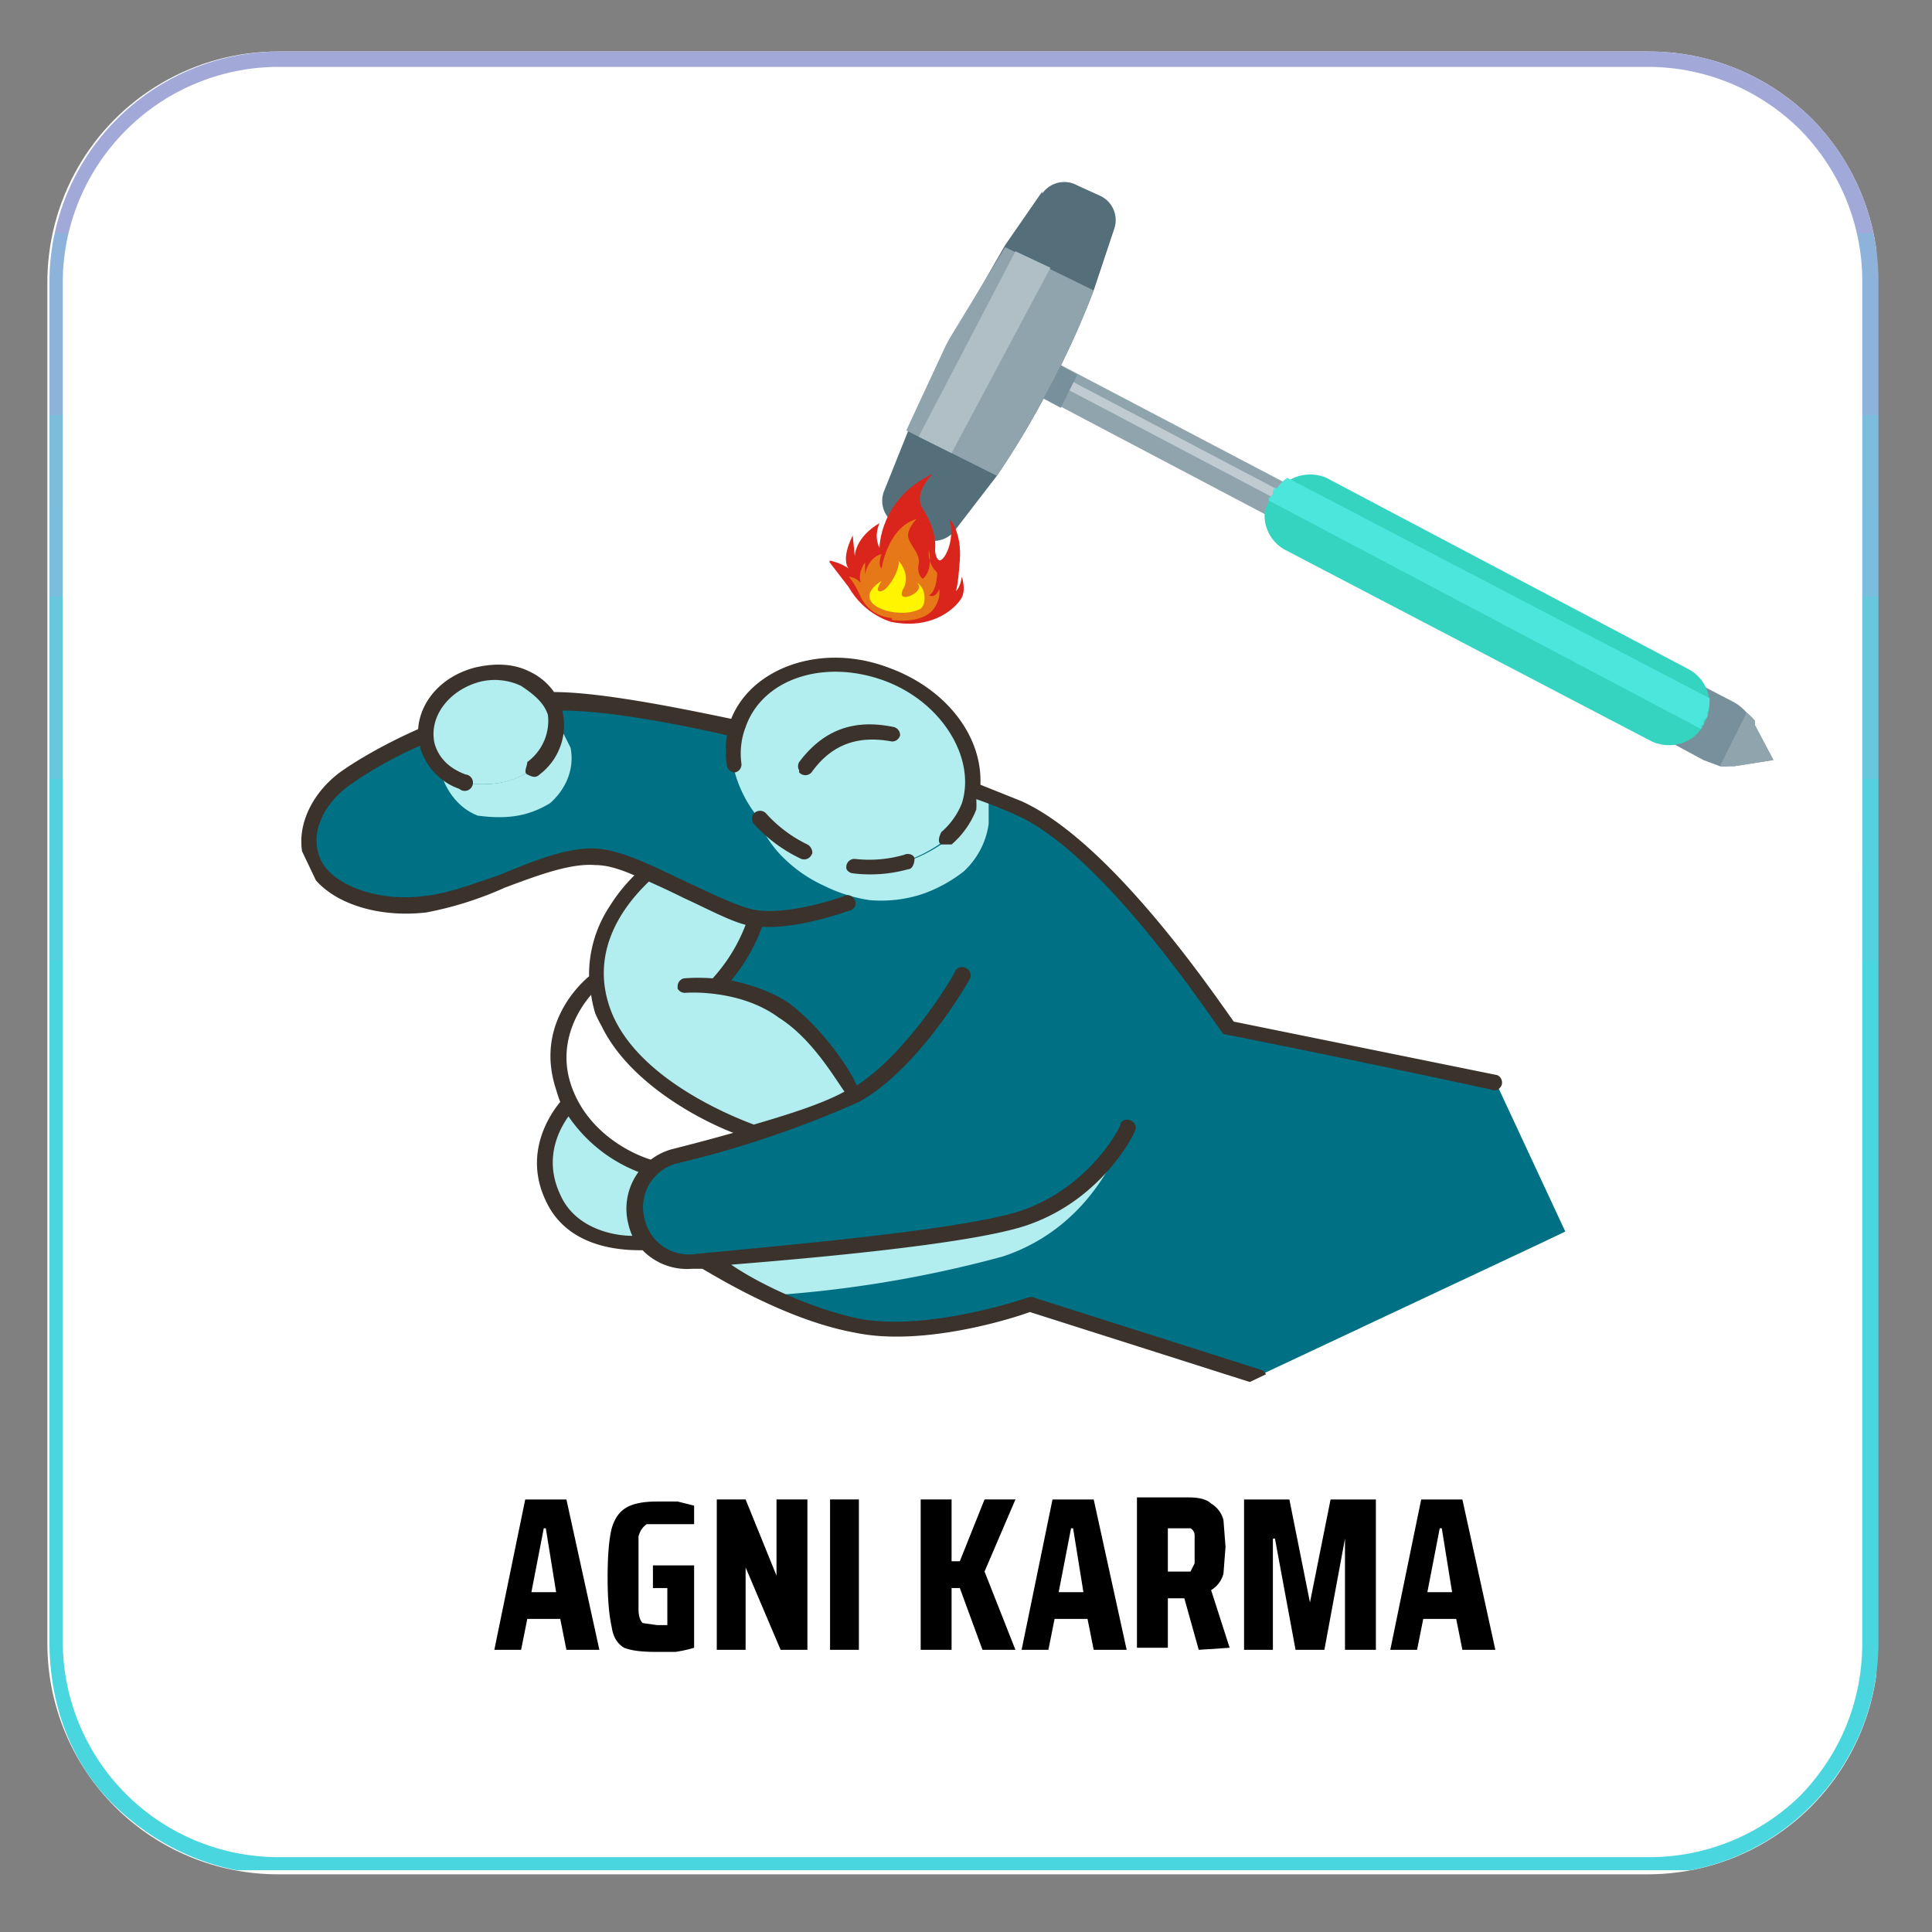 <svg xmlns="http://www.w3.org/2000/svg" xmlns:xlink="http://www.w3.org/1999/xlink" width="125" height="125" viewBox="0 0 93.8 93.8"><rect x="0" y="0" width="93.8" height="93.8" fill="#808080" stroke="none"/><defs><path id="reuse-0" d="M41.8 24.5 50.6 8l39.7 21-8.7 16.5zm0 0" class="B"/><path id="reuse-1" d="m41 22.4 6.7 1-1.1 7.4-6.7-1zm0 0" class="B"/><path id="reuse-2" d="m55.8 16.4 20.6 43.2-43.2 20.6L12.6 37zm0 0" class="B"/></defs><style>.B{clip-rule:nonzero}.C{fill:#b2edef}.D{fill:#90a4ae}.E{fill:#bfcbd0}.F{fill-rule:evenodd}</style><defs><clipPath id="A"><path d="M2.3 2.5h89.1V91H2.3zm0 0" class="B"/></clipPath><clipPath id="B"><path d="M13.5 2.5H80a11.2 11.2 0 0 1 8 3.3 11.2 11.2 0 0 1 3.2 8v66A11.2 11.2 0 0 1 80 91H13.5A11.2 11.2 0 0 1 2.3 79.8v-66A11.2 11.2 0 0 1 13.5 2.5m0 0" class="B"/></clipPath><clipPath id="C"><path d="M2.3 2.5h89v88.3h-89zm0 0" class="B"/></clipPath><clipPath id="D"><path d="M13.5 2.5H80a11.2 11.2 0 0 1 8 3.3 11.2 11.2 0 0 1 3.2 8v66a11.2 11.2 0 0 1-3.3 7.9 11.2 11.2 0 0 1-8 3.3H13.6c-3 0-5.8-1.2-8-3.3s-3.2-5-3.2-8v-66A11.2 11.2 0 0 1 13.5 2.5m0 0" class="B"/></clipPath><clipPath id="F"><path d="M80 32h7v6h-7zm0 0" class="B"/></clipPath><clipPath id="G"><use xlink:href="#reuse-0" class="B"/></clipPath><clipPath id="H"><use xlink:href="#reuse-0" class="B"/></clipPath><clipPath id="I"><use xlink:href="#reuse-0" class="B"/></clipPath><clipPath id="J"><path d="M49 17h34v19H49zm0 0" class="B"/></clipPath><clipPath id="K"><use xlink:href="#reuse-0" class="B"/></clipPath><clipPath id="L"><use xlink:href="#reuse-0" class="B"/></clipPath><clipPath id="M"><use xlink:href="#reuse-0" class="B"/></clipPath><clipPath id="N"><path d="M50 17h12v8H50zm0 0" class="B"/></clipPath><clipPath id="O"><use xlink:href="#reuse-0" class="B"/></clipPath><clipPath id="P"><use xlink:href="#reuse-0" class="B"/></clipPath><clipPath id="Q"><use xlink:href="#reuse-0" class="B"/></clipPath><clipPath id="R"><path d="M61 22h22v15H61zm0 0" class="B"/></clipPath><clipPath id="S"><use xlink:href="#reuse-0" class="B"/></clipPath><clipPath id="T"><use xlink:href="#reuse-0" class="B"/></clipPath><clipPath id="U"><use xlink:href="#reuse-0" class="B"/></clipPath><clipPath id="V"><path d="M82 34h1v2h-1zm0 0" class="B"/></clipPath><clipPath id="W"><use xlink:href="#reuse-0" class="B"/></clipPath><clipPath id="X"><use xlink:href="#reuse-0" class="B"/></clipPath><clipPath id="Y"><use xlink:href="#reuse-0" class="B"/></clipPath><clipPath id="Z"><path d="M61 23h1v1h-1zm0 0" class="B"/></clipPath><clipPath id="a"><use xlink:href="#reuse-0" class="B"/></clipPath><clipPath id="b"><use xlink:href="#reuse-0" class="B"/></clipPath><clipPath id="c"><use xlink:href="#reuse-0" class="B"/></clipPath><clipPath id="d"><path d="M61 24h1v1h-1zm0 0" class="B"/></clipPath><clipPath id="e"><use xlink:href="#reuse-0" class="B"/></clipPath><clipPath id="f"><use xlink:href="#reuse-0" class="B"/></clipPath><clipPath id="g"><use xlink:href="#reuse-0" class="B"/></clipPath><clipPath id="h"><path d="M61 23h22v13H61zm0 0" class="B"/></clipPath><clipPath id="i"><use xlink:href="#reuse-0" class="B"/></clipPath><clipPath id="j"><use xlink:href="#reuse-0" class="B"/></clipPath><clipPath id="k"><use xlink:href="#reuse-0" class="B"/></clipPath><clipPath id="l"><path d="M49 17h4v3h-4zm0 0" class="B"/></clipPath><clipPath id="m"><use xlink:href="#reuse-0" class="B"/></clipPath><clipPath id="n"><use xlink:href="#reuse-0" class="B"/></clipPath><clipPath id="o"><use xlink:href="#reuse-0" class="B"/></clipPath><clipPath id="p"><path d="M42 8h13v19H42zm0 0" class="B"/></clipPath><clipPath id="q"><use xlink:href="#reuse-0" class="B"/></clipPath><clipPath id="r"><use xlink:href="#reuse-0" class="B"/></clipPath><clipPath id="s"><use xlink:href="#reuse-0" class="B"/></clipPath><clipPath id="t"><path d="M44 11h10v13H44zm0 0" class="B"/></clipPath><clipPath id="u"><use xlink:href="#reuse-0" class="B"/></clipPath><clipPath id="v"><use xlink:href="#reuse-0" class="B"/></clipPath><clipPath id="w"><use xlink:href="#reuse-0" class="B"/></clipPath><clipPath id="x"><path d="M44 12h7v11h-7zm0 0" class="B"/></clipPath><clipPath id="y"><use xlink:href="#reuse-0" class="B"/></clipPath><clipPath id="z"><use xlink:href="#reuse-0" class="B"/></clipPath><clipPath id="AA"><use xlink:href="#reuse-0" class="B"/></clipPath><clipPath id="AB"><path d="M83 34h4v4h-4zm0 0" class="B"/></clipPath><clipPath id="AC"><use xlink:href="#reuse-0" class="B"/></clipPath><clipPath id="AD"><use xlink:href="#reuse-0" class="B"/></clipPath><clipPath id="AE"><use xlink:href="#reuse-0" class="B"/></clipPath><clipPath id="AF"><path d="M40 23h7v8h-7zm0 0" class="B"/></clipPath><clipPath id="AG"><use xlink:href="#reuse-1" class="B"/></clipPath><clipPath id="AH"><use xlink:href="#reuse-1" class="B"/></clipPath><clipPath id="AI"><use xlink:href="#reuse-1" class="B"/></clipPath><clipPath id="AJ"><path d="M41 25h5v6h-5zm0 0" class="B"/></clipPath><clipPath id="AK"><use xlink:href="#reuse-1" class="B"/></clipPath><clipPath id="AL"><use xlink:href="#reuse-1" class="B"/></clipPath><clipPath id="AM"><use xlink:href="#reuse-1" class="B"/></clipPath><clipPath id="AN"><path d="M42 27h3v3h-3zm0 0" class="B"/></clipPath><clipPath id="AO"><use xlink:href="#reuse-1" class="B"/></clipPath><clipPath id="AP"><use xlink:href="#reuse-1" class="B"/></clipPath><clipPath id="AQ"><use xlink:href="#reuse-1" class="B"/></clipPath><clipPath id="AR"><path d="M26 53h6v8h-6zm0 0" class="B"/></clipPath><clipPath id="AS"><use xlink:href="#reuse-2" class="B"/></clipPath><clipPath id="AT"><use xlink:href="#reuse-2" class="B"/></clipPath><clipPath id="AU"><path d="M14 34h62v33H14zm0 0" class="B"/></clipPath><clipPath id="AV"><use xlink:href="#reuse-2" class="B"/></clipPath><clipPath id="AW"><use xlink:href="#reuse-2" class="B"/></clipPath><clipPath id="AX"><path d="M28 42h14v14H28zm0 0" class="B"/></clipPath><clipPath id="AY"><use xlink:href="#reuse-2" class="B"/></clipPath><clipPath id="AZ"><use xlink:href="#reuse-2" class="B"/></clipPath><clipPath id="Aa"><path d="M27 47h10v10H27zm0 0" class="B"/></clipPath><clipPath id="Ab"><use xlink:href="#reuse-2" class="B"/></clipPath><clipPath id="Ac"><use xlink:href="#reuse-2" class="B"/></clipPath><clipPath id="Ad"><path d="M35 32h13v11H35zm0 0" class="B"/></clipPath><clipPath id="Ae"><use xlink:href="#reuse-2" class="B"/></clipPath><clipPath id="Af"><use xlink:href="#reuse-2" class="B"/></clipPath><clipPath id="Ag"><path d="M20 32h7v7h-7zm0 0" class="B"/></clipPath><clipPath id="Ah"><use xlink:href="#reuse-2" class="B"/></clipPath><clipPath id="Ai"><use xlink:href="#reuse-2" class="B"/></clipPath><clipPath id="Aj"><path d="M21 35h7v5h-7zm0 0" class="B"/></clipPath><clipPath id="Ak"><use xlink:href="#reuse-2" class="B"/></clipPath><clipPath id="Al"><use xlink:href="#reuse-2" class="B"/></clipPath><clipPath id="Am"><path d="M36 38h12v6H36zm0 0" class="B"/></clipPath><clipPath id="An"><use xlink:href="#reuse-2" class="B"/></clipPath><clipPath id="Ao"><use xlink:href="#reuse-2" class="B"/></clipPath><clipPath id="Ap"><path d="M34 54h21v9H34zm0 0" class="B"/></clipPath><clipPath id="Aq"><use xlink:href="#reuse-2" class="B"/></clipPath><clipPath id="Ar"><use xlink:href="#reuse-2" class="B"/></clipPath><clipPath id="As"><path d="M14 31h59v37H14zm0 0" class="B"/></clipPath><clipPath id="At"><use xlink:href="#reuse-2" class="B"/></clipPath><clipPath id="Au"><use xlink:href="#reuse-2" class="B"/></clipPath><linearGradient id="E" x1="59.4" x2="59.4" y1="0" y2="118" gradientUnits="userSpaceOnUse"><stop offset="0" stop-color="#ABA4D8"/><stop offset="0" stop-color="#AAA4D8"/><stop offset="0" stop-color="#AAA5D8"/><stop offset="0" stop-color="#A9A5D8"/><stop offset="0" stop-color="#A8A6D8"/><stop offset="0" stop-color="#A7A6D8"/><stop offset="0" stop-color="#A7A6D8"/><stop offset="0" stop-color="#A6A7D8"/><stop offset="0" stop-color="#A5A7D8"/><stop offset="0" stop-color="#A4A7D8"/><stop offset="0" stop-color="#A3A8D9"/><stop offset="0" stop-color="#A3A8D9"/><stop offset="0" stop-color="#A2A9D9"/><stop offset=".1" stop-color="#A1A9D9"/><stop offset=".1" stop-color="#A0A9D9"/><stop offset=".1" stop-color="#A0AAD9"/><stop offset=".1" stop-color="#9FAAD9"/><stop offset=".1" stop-color="#9EABD9"/><stop offset=".1" stop-color="#9DABD9"/><stop offset=".1" stop-color="#9DABD9"/><stop offset=".1" stop-color="#9CACD9"/><stop offset=".1" stop-color="#9BACD9"/><stop offset=".1" stop-color="#9AADD9"/><stop offset=".1" stop-color="#99ADD9"/><stop offset=".1" stop-color="#99ADD9"/><stop offset=".1" stop-color="#98AED9"/><stop offset=".1" stop-color="#97AED9"/><stop offset=".1" stop-color="#96AED9"/><stop offset=".1" stop-color="#96AFDA"/><stop offset=".1" stop-color="#95AFDA"/><stop offset=".1" stop-color="#94B0DA"/><stop offset=".1" stop-color="#93B0DA"/><stop offset=".1" stop-color="#93B0DA"/><stop offset=".1" stop-color="#92B1DA"/><stop offset=".1" stop-color="#91B1DA"/><stop offset=".1" stop-color="#90B2DA"/><stop offset=".1" stop-color="#90B2DA"/><stop offset=".1" stop-color="#8FB2DA"/><stop offset=".1" stop-color="#8EB3DA"/><stop offset=".2" stop-color="#8DB3DA"/><stop offset=".2" stop-color="#8CB4DA"/><stop offset=".2" stop-color="#8CB4DA"/><stop offset=".2" stop-color="#8BB4DA"/><stop offset=".2" stop-color="#8AB5DA"/><stop offset=".2" stop-color="#89B5DA"/><stop offset=".2" stop-color="#89B5DA"/><stop offset=".2" stop-color="#88B6DB"/><stop offset=".2" stop-color="#87B6DB"/><stop offset=".2" stop-color="#86B7DB"/><stop offset=".2" stop-color="#86B7DB"/><stop offset=".2" stop-color="#85B7DB"/><stop offset=".2" stop-color="#84B8DB"/><stop offset=".2" stop-color="#83B8DB"/><stop offset=".2" stop-color="#83B9DB"/><stop offset=".2" stop-color="#82B9DB"/><stop offset=".2" stop-color="#81B9DB"/><stop offset=".2" stop-color="#80BADB"/><stop offset=".2" stop-color="#7FBADB"/><stop offset=".2" stop-color="#7FBBDB"/><stop offset=".2" stop-color="#7EBBDB"/><stop offset=".2" stop-color="#7DBBDB"/><stop offset=".2" stop-color="#7CBCDB"/><stop offset=".2" stop-color="#7CBCDB"/><stop offset=".2" stop-color="#7BBDDB"/><stop offset=".3" stop-color="#7ABDDC"/><stop offset=".3" stop-color="#79BDDC"/><stop offset=".3" stop-color="#79BEDC"/><stop offset=".3" stop-color="#78BEDC"/><stop offset=".3" stop-color="#77BEDC"/><stop offset=".3" stop-color="#76BFDC"/><stop offset=".3" stop-color="#76BFDC"/><stop offset=".3" stop-color="#75C0DC"/><stop offset=".3" stop-color="#74C0DC"/><stop offset=".3" stop-color="#73C0DC"/><stop offset=".3" stop-color="#72C1DC"/><stop offset=".3" stop-color="#72C1DC"/><stop offset=".3" stop-color="#71C2DC"/><stop offset=".3" stop-color="#70C2DC"/><stop offset=".3" stop-color="#6FC2DC"/><stop offset=".3" stop-color="#6FC3DC"/><stop offset=".3" stop-color="#6EC3DC"/><stop offset=".3" stop-color="#6DC4DC"/><stop offset=".3" stop-color="#6CC4DD"/><stop offset=".3" stop-color="#6CC4DD"/><stop offset=".3" stop-color="#6BC5DD"/><stop offset=".3" stop-color="#6AC5DD"/><stop offset=".3" stop-color="#69C5DD"/><stop offset=".3" stop-color="#69C6DD"/><stop offset=".3" stop-color="#68C6DD"/><stop offset=".3" stop-color="#67C7DD"/><stop offset=".4" stop-color="#66C7DD"/><stop offset=".4" stop-color="#65C7DD"/><stop offset=".4" stop-color="#65C8DD"/><stop offset=".4" stop-color="#64C8DD"/><stop offset=".4" stop-color="#63C9DD"/><stop offset=".4" stop-color="#62C9DD"/><stop offset=".4" stop-color="#62C9DD"/><stop offset=".4" stop-color="#61CADD"/><stop offset=".4" stop-color="#60CADD"/><stop offset=".4" stop-color="#5FCBDD"/><stop offset=".4" stop-color="#5FCBDE"/><stop offset=".4" stop-color="#5ECBDE"/><stop offset=".4" stop-color="#5DCCDE"/><stop offset=".4" stop-color="#5CCCDE"/><stop offset=".4" stop-color="#5CCCDE"/><stop offset=".4" stop-color="#5BCDDE"/><stop offset=".4" stop-color="#5ACDDE"/><stop offset=".4" stop-color="#59CEDE"/><stop offset=".4" stop-color="#58CEDE"/><stop offset=".4" stop-color="#58CEDE"/><stop offset=".4" stop-color="#57CFDE"/><stop offset=".4" stop-color="#56CFDE"/><stop offset=".4" stop-color="#55D0DE"/><stop offset=".4" stop-color="#55D0DE"/><stop offset=".4" stop-color="#54D0DE"/><stop offset=".4" stop-color="#53D1DE"/><stop offset=".5" stop-color="#52D1DE"/><stop offset=".5" stop-color="#52D2DE"/><stop offset=".5" stop-color="#51D2DF"/><stop offset=".5" stop-color="#50D2DF"/><stop offset=".5" stop-color="#4FD3DF"/><stop offset=".5" stop-color="#4ED3DF"/><stop offset=".5" stop-color="#4ED3DF"/><stop offset=".5" stop-color="#4DD4DF"/><stop offset=".5" stop-color="#4CD4DF"/><stop offset=".5" stop-color="#4BD5DF"/><stop offset=".5" stop-color="#4BD5DF"/><stop offset=".5" stop-color="#4AD5DF"/><stop offset=".5" stop-color="#49D6DF"/><stop offset="1" stop-color="#49D6DF"/></linearGradient><path id="Av" d="m27.5 80.1-.3-1.5h-1.6l-.3 1.5H24l1.5-7.3h2l1.6 7.3zm-1-5.9h-.1l-.6 3.1H27zm0 0"/></defs><g clip-path="url(#A)"><g clip-path="url(#B)"><path fill="#fff" d="M2.3 2.5h88.8V91H2.3zm0 0"/></g></g><g clip-path="url(#C)"><g clip-path="url(#D)"><path fill="none" stroke="url(#E)" stroke-width="2" d="M15 0h88.8a15 15 0 0 1 10.7 4.4 15 15 0 0 1 4.3 10.6v88.3c0 4-1.5 7.7-4.3 10.6a15 15 0 0 1-10.7 4.3H15a15 15 0 0 1-15-15V15c0-4 1.6-7.8 4.4-10.6A15 15 0 0 1 15 0Zm0 0" transform="matrix(.748 0 0 .748 2.3 2.5)"/></g></g><use href="#Av"/><path d="M31.7 77.1V76h2v4a6.5 6.5 0 0 1-.9.2h-1q-1 0-1.5-.2-.5-.3-.6-1-.2-.9-.2-2.4 0-1.6.2-2.4.2-.7.7-1 .5-.3 1.5-.3h1l.8.2V74h-2.3q-.3.2-.4.6V78.1q0 .5.2.7l.7.1h.5v-1.8zm6.2 3-1.7-4v4h-1.4v-7.3h1.4l1.5 3.7v-3.7h1.5v7.3zm2.4 0v-7.3h1.4v7.3zm7.4 0-1.1-3h-.4v3h-1.5v-7.3h1.5v3h.4l1.2-3h1.5l-1.5 3.5 1.5 3.8zm0 0"/><use x="25.6" href="#Av"/><path d="m58.2 80.1-.7-2.5h-.8V80h-1.5v-7.3h2.5q.8 0 1.1.3a1.3 1.3 0 0 1 .6.8l.1 1.3-.1 1.3a1.3 1.3 0 0 1-.6.8l.9 2.8zm-.9-3.8h.5l.2-.4v-1.4a.4.4 0 0 0-.2-.3h-1.1v2.1zm8 3.8v-5.4l-1 5.4h-1.4l-1-5.4h-.1v5.4h-1.4v-7.3h2.2l1 5 1-5h2.2v7.3zm0 0"/><use x="43.5" href="#Av"/><g clip-path="url(#F)"><g clip-path="url(#G)"><g clip-path="url(#H)"><g clip-path="url(#I)"><path fill="#78909c" d="m82.7 36.9.8.3a2.7 2.7 0 0 0 .5 0h.2l1.9-.3-.9-1.7a2 2 0 0 0 0-.2 2.2 2.2 0 0 0-.4-.4 2.3 2.3 0 0 0-.6-.5l-2.7-1.4-1.4 2.8z"/></g></g></g></g><g clip-path="url(#J)"><g class="D" clip-path="url(#K)"><g clip-path="url(#L)"><g clip-path="url(#M)"><path d="m81.6 35.6.9-1.6-31.8-16.7-.8 1.6zm0 0"/></g></g></g></g><g clip-path="url(#N)"><g class="E" clip-path="url(#O)"><g clip-path="url(#P)"><g clip-path="url(#Q)"><path d="M62 23.7h-.1l-.1.3-.1.1-11.4-6 .2-.4 11.4 6"/></g></g></g></g><g clip-path="url(#R)"><g clip-path="url(#S)"><g clip-path="url(#T)"><g clip-path="url(#U)"><path fill="#35d4c1" d="m61.8 24-.1.2a1.9 1.9 0 0 0-.3.7 1.9 1.9 0 0 0 1 1.8L80.2 36a2 2 0 0 0 2-.2 1.9 1.9 0 0 0 .5-.6l.1-.2a1.9 1.9 0 0 0-.8-2.5l-17.6-9.3a2 2 0 0 0-2.5.8"/></g></g></g></g><g clip-path="url(#V)"><g clip-path="url(#W)"><g clip-path="url(#X)"><g clip-path="url(#Y)"><path fill="#aabfc6" d="M82.7 35v.2h-.1zm.1-.2.1-.2zm.1-.2"/></g></g></g></g><g clip-path="url(#Z)"><g clip-path="url(#a)"><g clip-path="url(#b)"><g clip-path="url(#c)"><path fill="#dae1e4" d="M62 23.7h-.1m0 0"/></g></g></g></g><g clip-path="url(#d)"><g class="E" clip-path="url(#e)"><g clip-path="url(#f)"><g clip-path="url(#g)"><path d="M61.6 24.2z"/></g></g></g></g><g clip-path="url(#h)"><g clip-path="url(#i)"><g clip-path="url(#j)"><g clip-path="url(#k)"><path fill="#4be7dc" d="M82.7 35v.2h-.1v.2l-21-11.1v-.1l.2-.2v-.2l.1-.1c0-.1 0 0 .1 0a1.9 1.9 0 0 1 .5-.5L83 33.9a1.9 1.9 0 0 1-.1.7v.2l-.2.2"/></g></g></g></g><g clip-path="url(#l)"><g clip-path="url(#m)"><g clip-path="url(#n)"><g clip-path="url(#o)"><path fill="#78909c" d="m51.5 19.8.8-1.6-1.6-.9L50 19z"/></g></g></g></g><g clip-path="url(#p)"><g clip-path="url(#q)"><g clip-path="url(#r)"><g clip-path="url(#s)"><path fill="#546e7a" d="m50.6 9.3-1.8 2.6-2.7 4.7-2 4.3-1.2 3a1.3 1.3 0 0 0 .7 1.6l1.1.6a1.3 1.3 0 0 0 1.7-.4l2-2.6a42 42 0 0 0 2.4-4 41.5 41.5 0 0 0 2.3-5l1-3a1.3 1.3 0 0 0-.7-1.6L52.3 9a1.3 1.3 0 0 0-1.7.4"/></g></g></g></g><g clip-path="url(#t)"><g class="D" clip-path="url(#u)"><g clip-path="url(#v)"><g clip-path="url(#w)"><path d="m44 20.9 4.4 2.2a42 42 0 0 0 2.4-4 41.5 41.5 0 0 0 2.3-5L48.8 12 46 16.6z"/></g></g></g></g><g clip-path="url(#x)"><g clip-path="url(#y)"><g clip-path="url(#z)"><g clip-path="url(#AA)"><path fill="#b0bec5" d="m46.2 22 4.8-9-1.7-.8-4.7 9z"/></g></g></g></g><g clip-path="url(#AB)"><g class="D" clip-path="url(#AC)"><g clip-path="url(#AD)"><g clip-path="url(#AE)"><path d="M84 37.2h.2l1.9-.3-.9-1.7a2 2 0 0 0 0-.2 2.2 2.2 0 0 0-.4-.4l-1.3 2.6a2.7 2.7 0 0 0 .5 0"/></g></g></g></g><g clip-path="url(#AF)"><g class="F" clip-path="url(#AG)"><g clip-path="url(#AH)"><g clip-path="url(#AI)"><path fill="#da251d" d="M43.3 30.2s-1.3-.3-2.1-1.7l-1-1.3s.6.1 1 .4c0 0-.4-.4.2-1.6l.1 1s0-.9 1.2-1.6c0 0-.3.6 0 1.2 0 0 0-2.4 2.6-3.6 0 0-1 .9-.5 1.7 0 0 .7 1 .6 2 0 0 0 .4.2.5s.8-.9.5-2c0 0 .6.6.5 2s-.2 1.5-.2 1.5.2-.1.3-.7c0 0 .2.6 0 1s-1.3 1.6-3.4 1.2zm0 0"/></g></g></g></g><g clip-path="url(#AJ)"><g class="F" clip-path="url(#AK)"><g clip-path="url(#AL)"><g clip-path="url(#AM)"><path fill="#e77817" d="M43.3 30s-1 0-1.5-1c0 0-.3-.7-.6-1 0 0 .3 0 .6.3 0 0-.2-.4.2-1v.6s.1-.8.8-1c0 0-.2.5 0 .7 0 0 .3-2 1.7-2.4 0 0-.5.5-.4.9s.6.8.5 1.3.2.7.2.7.5-.3.3-1.4a1.3 1.3 0 0 0 .4 1.1s0 .9-.4 1.1c0 0 .3.2.5-.3 0 0 .1.5-.3 1s-1.3.6-2 .5zm0 0"/></g></g></g></g><g clip-path="url(#AN)"><g class="F" clip-path="url(#AO)"><g clip-path="url(#AP)"><g clip-path="url(#AQ)"><path fill="#fff500" d="M42.8 28.2s-.4.6 0 .5 1-1.3.8-1.5c0 0 .6.6.3 1.3-.6 1 1.2.2.6-.2.5.2.5 1.2.1 1.3-1.1.5-3.5-.3-1.8-1.4zm0 0"/></g></g></g></g><g clip-path="url(#AR)"><g class="C" clip-path="url(#AS)"><g clip-path="url(#AT)"><path d="M31.7 56.8c.8-1.4-1-3.5-4-3.3 0 0-2.1 2.1-.9 4.7s4.6 2.1 4.6 2.1zm0 0"/></g></g></g><g clip-path="url(#AU)"><g clip-path="url(#AV)"><g clip-path="url(#AW)"><path fill="#007084" d="m72.6 52.5-13-2.5s-5.5-8.7-10.1-10.8a27 27 0 0 0-2.3-.9l-11.4-3c-3.8-.7-7.3-1.3-9.1-1.2l-6 1.5c-1.8.8-3.2 1.6-4 2.2-1.4 1-2.1 2.8-1.5 4.2s3 2.2 5.5 1.9 5.9-2.4 8.2-2.3a8 8 0 0 1 2.6.8c-.4 5.6 3.3 9 10 10.8-5.2-.1-8.5 1-9.8 3.6a2.6 2.6 0 0 0-.8 2.5c0 .2 0 .3.2.5a2.5 2.5 0 0 0 .3.5 2.6 2.6 0 0 0 2.2 1h.6s3.8 2.4 7.3 3 8.6-1 8.6-1l11 3.5 14.9-7zm0 0"/></g></g></g><g clip-path="url(#AX)"><g class="C" clip-path="url(#AY)"><g clip-path="url(#AZ)"><path d="M41.5 53.2S40 50.5 38 49c-1.1-.8-2.4-1-3.3-1.2a8.5 8.5 0 0 0 2-3.3c-1.4-.2-3.4-1.4-5.3-2.2 0 0-2.7 2-2.5 5.1-1.5 4.1 1.4 6.5 7.7 7.5 1.9-.6 3.7-1.2 4.8-1.8zm0 0"/></g></g></g><g clip-path="url(#Aa)"><g clip-path="url(#Ab)"><g clip-path="url(#Ac)"><path fill="#fff" d="M31.7 56.8c-.1 0-2.8-.8-4-3.3a5.4 5.4 0 0 1-.3-.8c-1-3 1.5-5.1 1.6-5.2 0 .5 0 1 .3 1.5 1.3 4 7.2 6 7.4 6l-4 1.2a2.5 2.5 0 0 0-1 .6zm0 0"/></g></g></g><g clip-path="url(#Ad)"><g class="C" clip-path="url(#Ae)"><g clip-path="url(#Af)"><path d="M46 40.7a7 7 0 0 1-2 1.1 6.4 6.4 0 0 1-2.6.3 7.3 7.3 0 0 1-2.3-.7 6.7 6.7 0 0 1-2.2-1.6 6 6 0 0 1-1.3-2.6 4 4 0 0 1 .2-1.8v-.2c.9-2.5 4.1-3.6 7.2-2.5 2.7 1 4.4 3.4 4.2 5.6a4 4 0 0 1-.2.9 4 4 0 0 1-1 1.5zm0 0"/></g></g></g><g clip-path="url(#Ag)"><g class="C" clip-path="url(#Ah)"><g clip-path="url(#Ai)"><path d="M26.7 34a2.3 2.3 0 0 1 .2.6c.2 1-.2 2-1 2.7-.9.7-2 .9-3.5.7-.8-.3-1.4-1-1.6-1.8a2.4 2.4 0 0 1-.1-.6c0-1.2 1-2.5 2.4-2.8 1.5-.4 3 .2 3.6 1.3m0 0"/></g></g></g><g clip-path="url(#Aj)"><g class="C" clip-path="url(#Ak)"><g clip-path="url(#Al)"><path d="M26.7 39c-1 .6-2 .8-3.5.6-.8-.3-1.4-1-1.7-1.8a2.5 2.5 0 0 1 0-.4l1 .6c1.3.2 2.5 0 3.4-.7.7-.6 1.1-1.4 1-2.2a2.3 2.3 0 0 1 .5.6l.3.6c.2 1-.2 2-1 2.7zm0 0"/></g></g></g><g clip-path="url(#Am)"><g class="C" clip-path="url(#An)"><g clip-path="url(#Ao)"><path d="M46.8 42.3a7 7 0 0 1-2 1.1 6.4 6.4 0 0 1-2.6.3A7.5 7.5 0 0 1 40 43a6.8 6.8 0 0 1-2.2-1.6 6 6 0 0 1-1.2-2.1l.4.5a6.7 6.7 0 0 0 2.2 1.6 7.3 7.3 0 0 0 2.3.7 6.4 6.4 0 0 0 2.6-.3 6.9 6.9 0 0 0 2-1.1 4 4 0 0 0 1-1.5 3.8 3.8 0 0 0 .2-.9l.7.3V40a3.8 3.8 0 0 1-.2.8 3.9 3.9 0 0 1-1 1.5zm0 0"/></g></g></g><g clip-path="url(#Ap)"><g class="C" clip-path="url(#Aq)"><g clip-path="url(#Ar)"><path d="M54.7 54.7s-1.2 4.7-6 6.3a57.3 57.3 0 0 1-11.4 1.9c-1.7-.8-3-1.7-3-1.7 4.5-.4 13.1-1.2 15.6-2.1a8.8 8.8 0 0 0 4.8-4.4m0 0"/></g></g></g><g clip-path="url(#As)"><g clip-path="url(#At)"><g clip-path="url(#Au)"><path fill="#3a322b" d="M39.4 41.5a.4.4 0 0 1-.5.2 7.3 7.3 0 0 1-2.3-1.7.4.4 0 0 1 0-.5.4.4 0 0 1 .6 0 6.5 6.5 0 0 0 2 1.5c.2.1.3.4.2.5zm4.5 0a6.1 6.1 0 0 1-2.4.2.4.4 0 0 0-.4.3.4.4 0 0 0 0 .2.4.4 0 0 0 .3.2 6.9 6.9 0 0 0 2.7-.2c.2 0 .3-.3.3-.5s-.3-.3-.5-.2zm-.2-5.8a.4.4 0 0 0-.3-.4c-1.9-.4-3.4.1-4.6 1.7a.4.4 0 0 0 0 .4.3.3 0 0 0 0 .1.4.4 0 0 0 .6 0c1-1.4 2.3-1.8 3.9-1.5a.4.4 0 0 0 .4-.3zM61 67.2l-11-3.5c-.8.3-5.2 1.7-8.5 1-3.3-.6-6.7-2.7-7.4-3.1h-.5a3 3 0 0 1-2.4-.9c-.8 0-3.6 0-4.7-2.4-1.1-2.3.2-4.2.7-4.8a6 6 0 0 1-.2-.6c-1-3 1-5 1.6-5.5a6 6 0 0 1 1-3.4 8 8 0 0 1 1.2-1.5c-.7-.3-1.3-.5-1.9-.5-1.2-.1-2.8.5-4.4 1.1a17 17 0 0 1-3.8 1.2c-2.6.3-5-.6-5.8-2.2-.7-1.5 0-3.4 1.6-4.6.7-.5 2-1.3 3.8-2.1.1-1.4 1.2-2.6 2.8-3 .9-.2 1.8-.2 2.6.2a3 3 0 0 1 1.2 1c2.3 0 6.2.8 8.6 1.3 1-2.5 4.4-3.7 7.6-2.5 2.8 1 4.6 3.3 4.5 5.7l2 .8c4.4 2 9.5 9.6 10.3 10.7l12.8 2.6a.4.4 0 0 1 .2.5c-.1.2-.3.3-.5.2a832.7 832.7 0 0 0-13-2.7c-.1 0-5.6-8.6-10-10.6a24 24 0 0 0-2-.8 4 4 0 0 1 0 .5 4.3 4.3 0 0 1-1.2 1.7h-.5c-.2-.1-.1-.4 0-.6a3.6 3.6 0 0 0 1-1.4c.7-2.2-1-5-3.9-6s-5.8 0-6.6 2.3a3.6 3.6 0 0 0-.2 1.8.4.4 0 0 1-.3.4.4.4 0 0 1-.4-.3 4.4 4.4 0 0 1 0-1.5c-3.5-.8-6.3-1.2-8-1.2a3 3 0 0 1-1.1 3.1c-.2.2-.4.1-.6 0s0-.4 0-.6c.8-.6 1.1-1.5 1-2.3-.2-.6-.7-1-1.3-1.4a3 3 0 0 0-2-.2c-1.5.4-2.5 1.7-2.2 3 .2.7.7 1.2 1.5 1.5a.4.4 0 1 1-.3.7 3 3 0 0 1-1.7-1.5 3 3 0 0 1-.2-.5v-.1a20 20 0 0 0-3.4 1.9c-1.4 1-2 2.5-1.4 3.7.6 1.2 2.8 2 5 1.7 1.1-.1 2.4-.6 3.6-1 1.7-.7 3.4-1.4 4.8-1.3 1.3.1 3 1 4.5 1.7 1.3.6 2.5 1.2 3.3 1.3 1.8.2 4.2-.7 4.2-.7.2-.1.4 0 .5.2s0 .4-.2.5c-.1 0-2.4.9-4.3.8a8.8 8.8 0 0 1-1.5 2.6c.9.2 1.9.5 2.8 1.1 1.6 1.2 2.9 3.1 3.3 4 2.6-1.7 4.8-5.5 4.8-5.6a.4.4 0 0 1 .5-.1.4.4 0 0 1 .2.5c-.1.2-2.5 4.4-5.4 6a50 50 0 0 1-8.9 3 2.2 2.2 0 0 0-1.5 2.7 2.2 2.2 0 0 0 2.3 1.7c4-.4 13.6-1.2 16.2-2.2 3.2-1.2 4.6-4 4.6-4.1 0-.2.3-.3.5-.2s.3.3.2.5c0 .1-1.5 3.2-5 4.5-2.3.9-9.6 1.6-14.6 2 1.3.9 3.8 2.1 6.1 2.6 3.4.7 8.3-1 8.3-1a.4.4 0 0 1 .3 0l11 3.5a.4.4 0 0 1 .3.4.4.4 0 0 1-.5.3zM29.6 48.9c1.2 3.5 6.2 5.4 7 5.7 1.7-.5 3.3-1 4.4-1.6-.5-.7-1.6-2.6-3.2-3.6-1.9-1.4-4.5-1.2-4.5-1.2a.4.4 0 0 1-.4-.2.4.4 0 0 1 0-.1.4.4 0 0 1 .3-.4 9 9 0 0 1 1.4 0 8.2 8.2 0 0 0 1.6-2.6c-.8-.2-1.9-.8-3-1.3a42 42 0 0 0-1.7-.8c-.6.6-3 2.9-1.9 6.1zm-1.9 3.7c.8 2.5 3.2 3.5 3.9 3.7a3 3 0 0 1 1-.5 105 105 0 0 0 3-.8c-1.8-.7-5.1-2.5-6.4-5.2a6 6 0 0 1-.3-.6 6 6 0 0 1-.2-.9c-.7.8-1.6 2.4-1 4.3zm3 7.4a3 3 0 0 1-.2-.6 3 3 0 0 1 .5-2.5 7.3 7.3 0 0 1-3.4-2.7c-.5.7-1.2 2.1-.4 3.8.7 1.6 2.5 2 3.5 2m0 0"/></g></g></g></svg>
